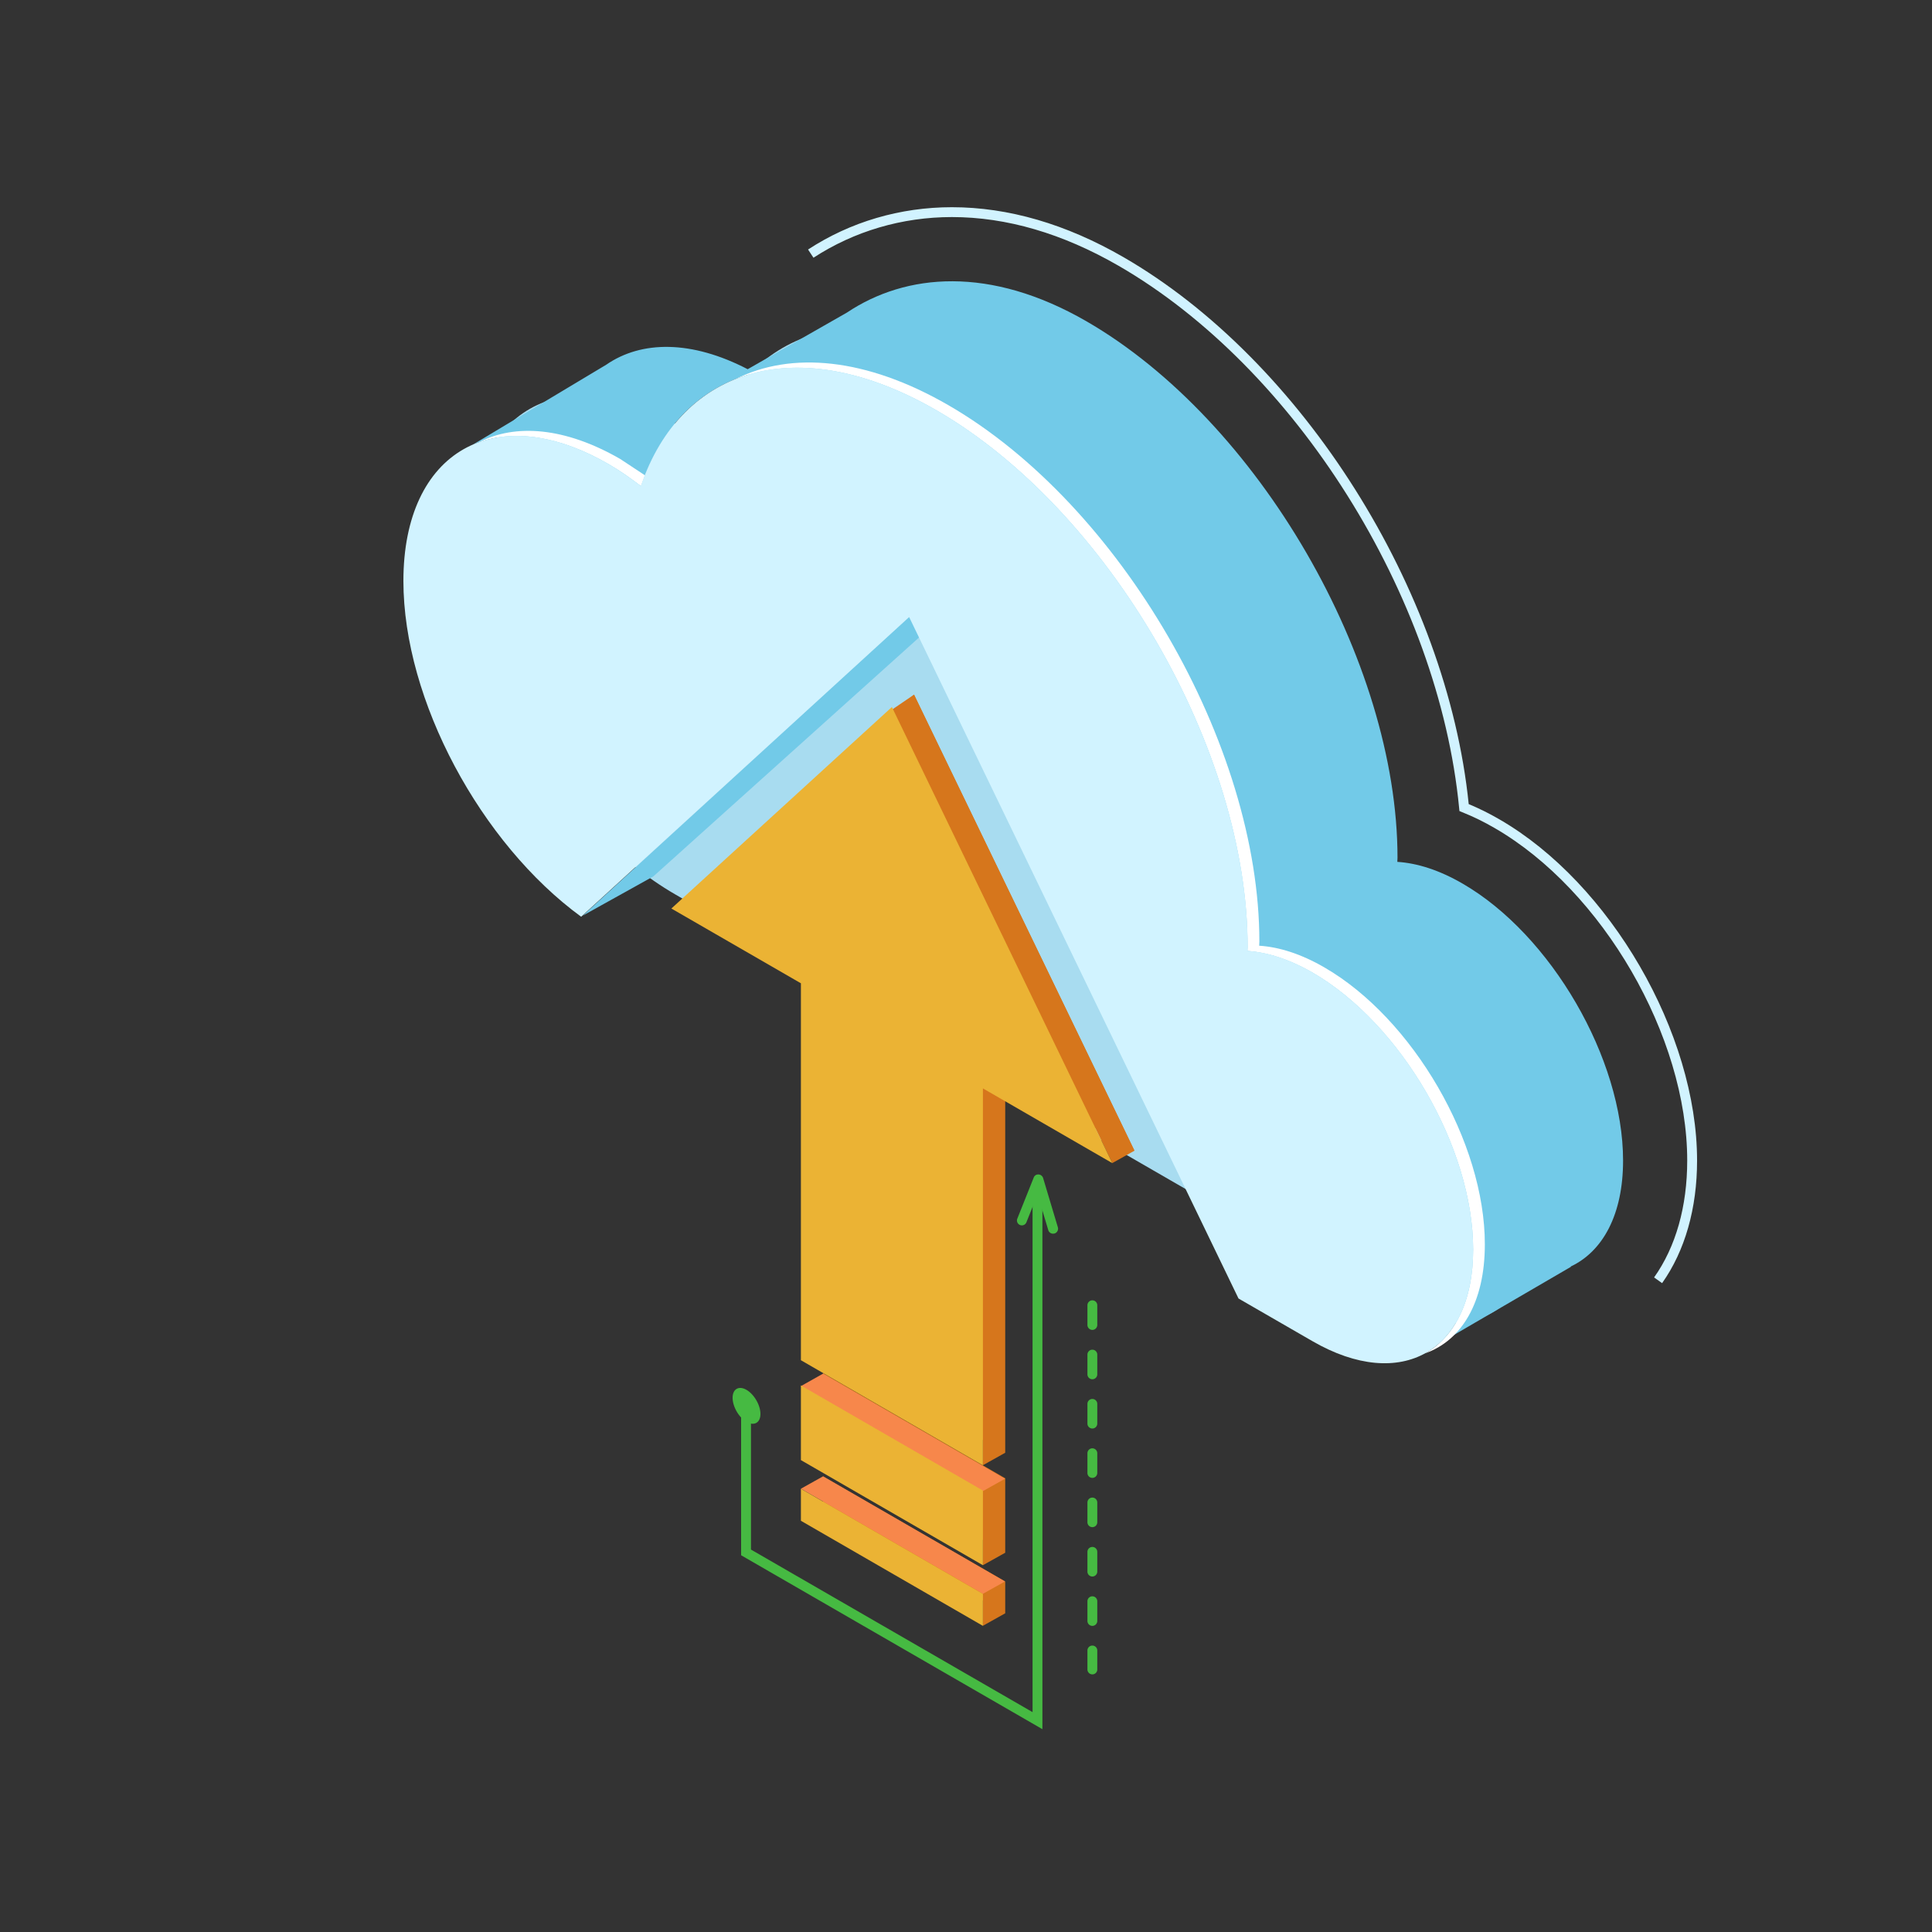 <?xml version="1.0"?>
<svg xmlns="http://www.w3.org/2000/svg" xmlns:v="https://vecta.io/nano" viewBox="0 0 200 200" width="140" height="140"><rect x="0" y="0" width="200" height="200" fill="#333333" stroke="none"/><path d="M142.76 96.49c-2.4-1.39-4.68-2.11-6.74-2.24l.02-.42c0-20.4-14.42-45.27-32.2-55.54-14.3-8.26-26.41-4.54-30.61 7.84-1.1-.83-2.21-1.61-3.36-2.28-11.72-6.77-21.23-1.35-21.23 12.1s9.5 29.85 21.23 36.62l72.89 42.08c9.18 5.3 16.63 1.06 16.63-9.48 0-10.53-7.45-23.38-16.63-28.68z" fill="#a8dcf0"/><path d="M60.32 94.79l7.32-4.07 28.07-25.24-1.59-1.61z" fill="#72cae8"/><path d="M172.06 132.83l-.83-.59c2.25-3.17 3.43-7.35 3.43-12.1 0-12.85-8.76-27.97-19.95-34.43-1.1-.64-2.23-1.19-3.34-1.63l-.29-.12-.03-.31c-2.12-21.96-16.95-45.57-35.26-56.14-5.79-3.34-11.59-5.04-17.25-5.04-5.15 0-10.11 1.46-14.33 4.21l-.56-.85c4.39-2.87 9.54-4.38 14.89-4.38 5.84 0 11.82 1.74 17.76 5.17 18.49 10.68 33.48 34.45 35.74 56.62 1.06.44 2.13.97 3.18 1.58 11.47 6.62 20.46 22.14 20.46 35.32 0 4.95-1.25 9.34-3.62 12.69z" fill="#d1f3ff"/><path d="M168.02 120.14c0-10.54-7.45-23.38-16.63-28.68-2.4-1.39-4.68-2.11-6.74-2.24 0-.14.02-.27.02-.42 0-20.4-14.42-45.27-32.2-55.54-9.98-5.76-18.68-4.99-24.8-.9L77.4 38.22c-5.8-3.01-10.99-2.99-14.65-.46l-13.82 8.28c3.74-1.63 8.66-1.1 14.04 2.01 1.15.66 2.26 1.44 3.36 2.28 4.2-12.38 16.31-16.09 30.61-7.84 17.78 10.27 32.2 35.13 32.2 55.54 0 .15-.02.28-.02.42 2.06.14 4.34.86 6.74 2.24 9.18 5.3 16.63 18.14 16.63 28.68 0 4.46-1.34 7.79-3.57 9.75l13.7-7.98-.02-.03c3.34-1.58 5.42-5.4 5.42-10.97z" fill="#72cae8"/><path d="M137.09 100.14c-2.4-1.39-4.68-2.11-6.74-2.24l.02-.42c0-20.4-14.42-45.27-32.2-55.54-8.52-4.92-16.26-5.59-22.02-2.7 5.61-2.23 12.87-1.34 20.8 3.24 17.78 10.27 32.2 35.13 32.2 55.54 0 .15-.02.28-.02.42 2.06.14 4.34.86 6.74 2.24 9.18 5.3 16.63 18.14 16.63 28.68 0 5.33-1.91 9.05-4.98 10.74 3.78-1.32 6.19-5.27 6.19-11.28.01-10.54-7.44-23.38-16.62-28.68zm-74.1-52.1c1.15.66 2.26 1.44 3.36 2.28l.41-1.12-2.56-1.69c-5.69-3.28-10.85-3.69-14.66-1.71 3.66-1.34 8.35-.71 13.45 2.24z" fill="#fff"/><path d="M135.88 100.68c-2.4-1.39-4.68-2.11-6.74-2.24l.02-.42c0-20.4-14.42-45.27-32.2-55.54-14.3-8.26-26.41-4.54-30.61 7.84-1.1-.84-2.21-1.61-3.36-2.28-11.72-6.77-21.23-1.35-21.23 12.1 0 12.35 8.02 27.18 18.4 34.76l33.95-31.03 34.1 70.55 7.66 4.42c9.18 5.3 16.63 1.06 16.63-9.48.01-10.54-7.44-23.38-16.62-28.68z" fill="#d1f3ff"/><g fill="#d6761c"><path d="M85.2 149.87l18.84 10.88v-7.73L85.2 142.14v7.73zm0 6.27l18.84 10.88v-3.31L85.2 152.83v3.31zm0-55.64v39.02l18.84 10.88v-39.02l13.4 7.74-22.82-47.21L71.8 92.77l13.4 7.73z"/><path d="M115.15 120.4l2.29-1.28-22.82-47.21-2.35 1.6zm-13.4 47.9l2.29-1.28v-3.31l-2.29 1.28zm0-6.27l2.29-1.28v-7.74l-2.29 1.29zm0-10.35l2.29-1.28v-39.02l-2.29 1.28z"/></g><path d="M82.91 154.11l2.29-1.28 18.84 10.88-2.29 1.28zm0-10.62l2.29-1.29 18.84 10.88-2.29 1.28z" fill="#f7874b"/><path d="M113.08 173.33a.51.51 0 0 1-.51-.51v-1.96a.51.51 0 1 1 1.02 0v1.96c0 .29-.23.51-.51.51zm0-5.02a.51.51 0 0 1-.51-.51v-2.04a.51.51 0 1 1 1.02 0v2.04a.51.51 0 0 1-.51.51zm0-5.11a.51.51 0 0 1-.51-.51v-2.04a.51.51 0 1 1 1.02 0v2.04a.51.51 0 0 1-.51.51zm0-5.11a.51.51 0 0 1-.51-.51v-2.04a.51.51 0 1 1 1.02 0v2.04c0 .29-.23.51-.51.51zm0-5.1a.51.51 0 0 1-.51-.51v-2.04a.51.51 0 1 1 1.02 0v2.04a.51.51 0 0 1-.51.51zm0-5.11a.51.51 0 0 1-.51-.51v-2.04a.51.51 0 1 1 1.02 0v2.04a.51.51 0 0 1-.51.51zm0-5.1a.51.51 0 0 1-.51-.51v-2.04a.51.51 0 1 1 1.02 0v2.04a.51.51 0 0 1-.51.51zm0-5.11a.51.51 0 0 1-.51-.51v-2.04a.51.51 0 1 1 1.02 0v2.04a.51.51 0 0 1-.51.51zm-5.16 41.34L76.72 161v-14.41a.51.51 0 1 1 1.02 0v13.82l29.15 16.83v-54.76a.51.51 0 1 1 1.02 0v56.53z" fill="#46ba42"/><path d="M82.91 151.15l18.84 10.88v-7.73l-18.84-10.88v7.73zm0 6.28l18.84 10.88V165l-18.84-10.88v3.31zm0-55.64v39.02l18.84 10.88v-39.02l13.4 7.74-22.82-47.22L69.5 94.05l13.41 7.74z" fill="#ebb334"/><path d="M109.01 127.71c-.22 0-.42-.14-.49-.36l-1.11-3.71-1.16 2.9a.507.507 0 0 1-.94-.38l1.7-4.26c.08-.2.25-.33.5-.32.22.01.4.16.47.36l1.53 5.11a.52.52 0 0 1-.34.64c-.06.01-.11.02-.16.02zm-30.29 18.66c0 .91-.65 1.28-1.44.82-.8-.46-1.44-1.58-1.44-2.49 0-.92.65-1.28 1.44-.82s1.44 1.58 1.44 2.49z" fill="#46ba42"/></svg>
